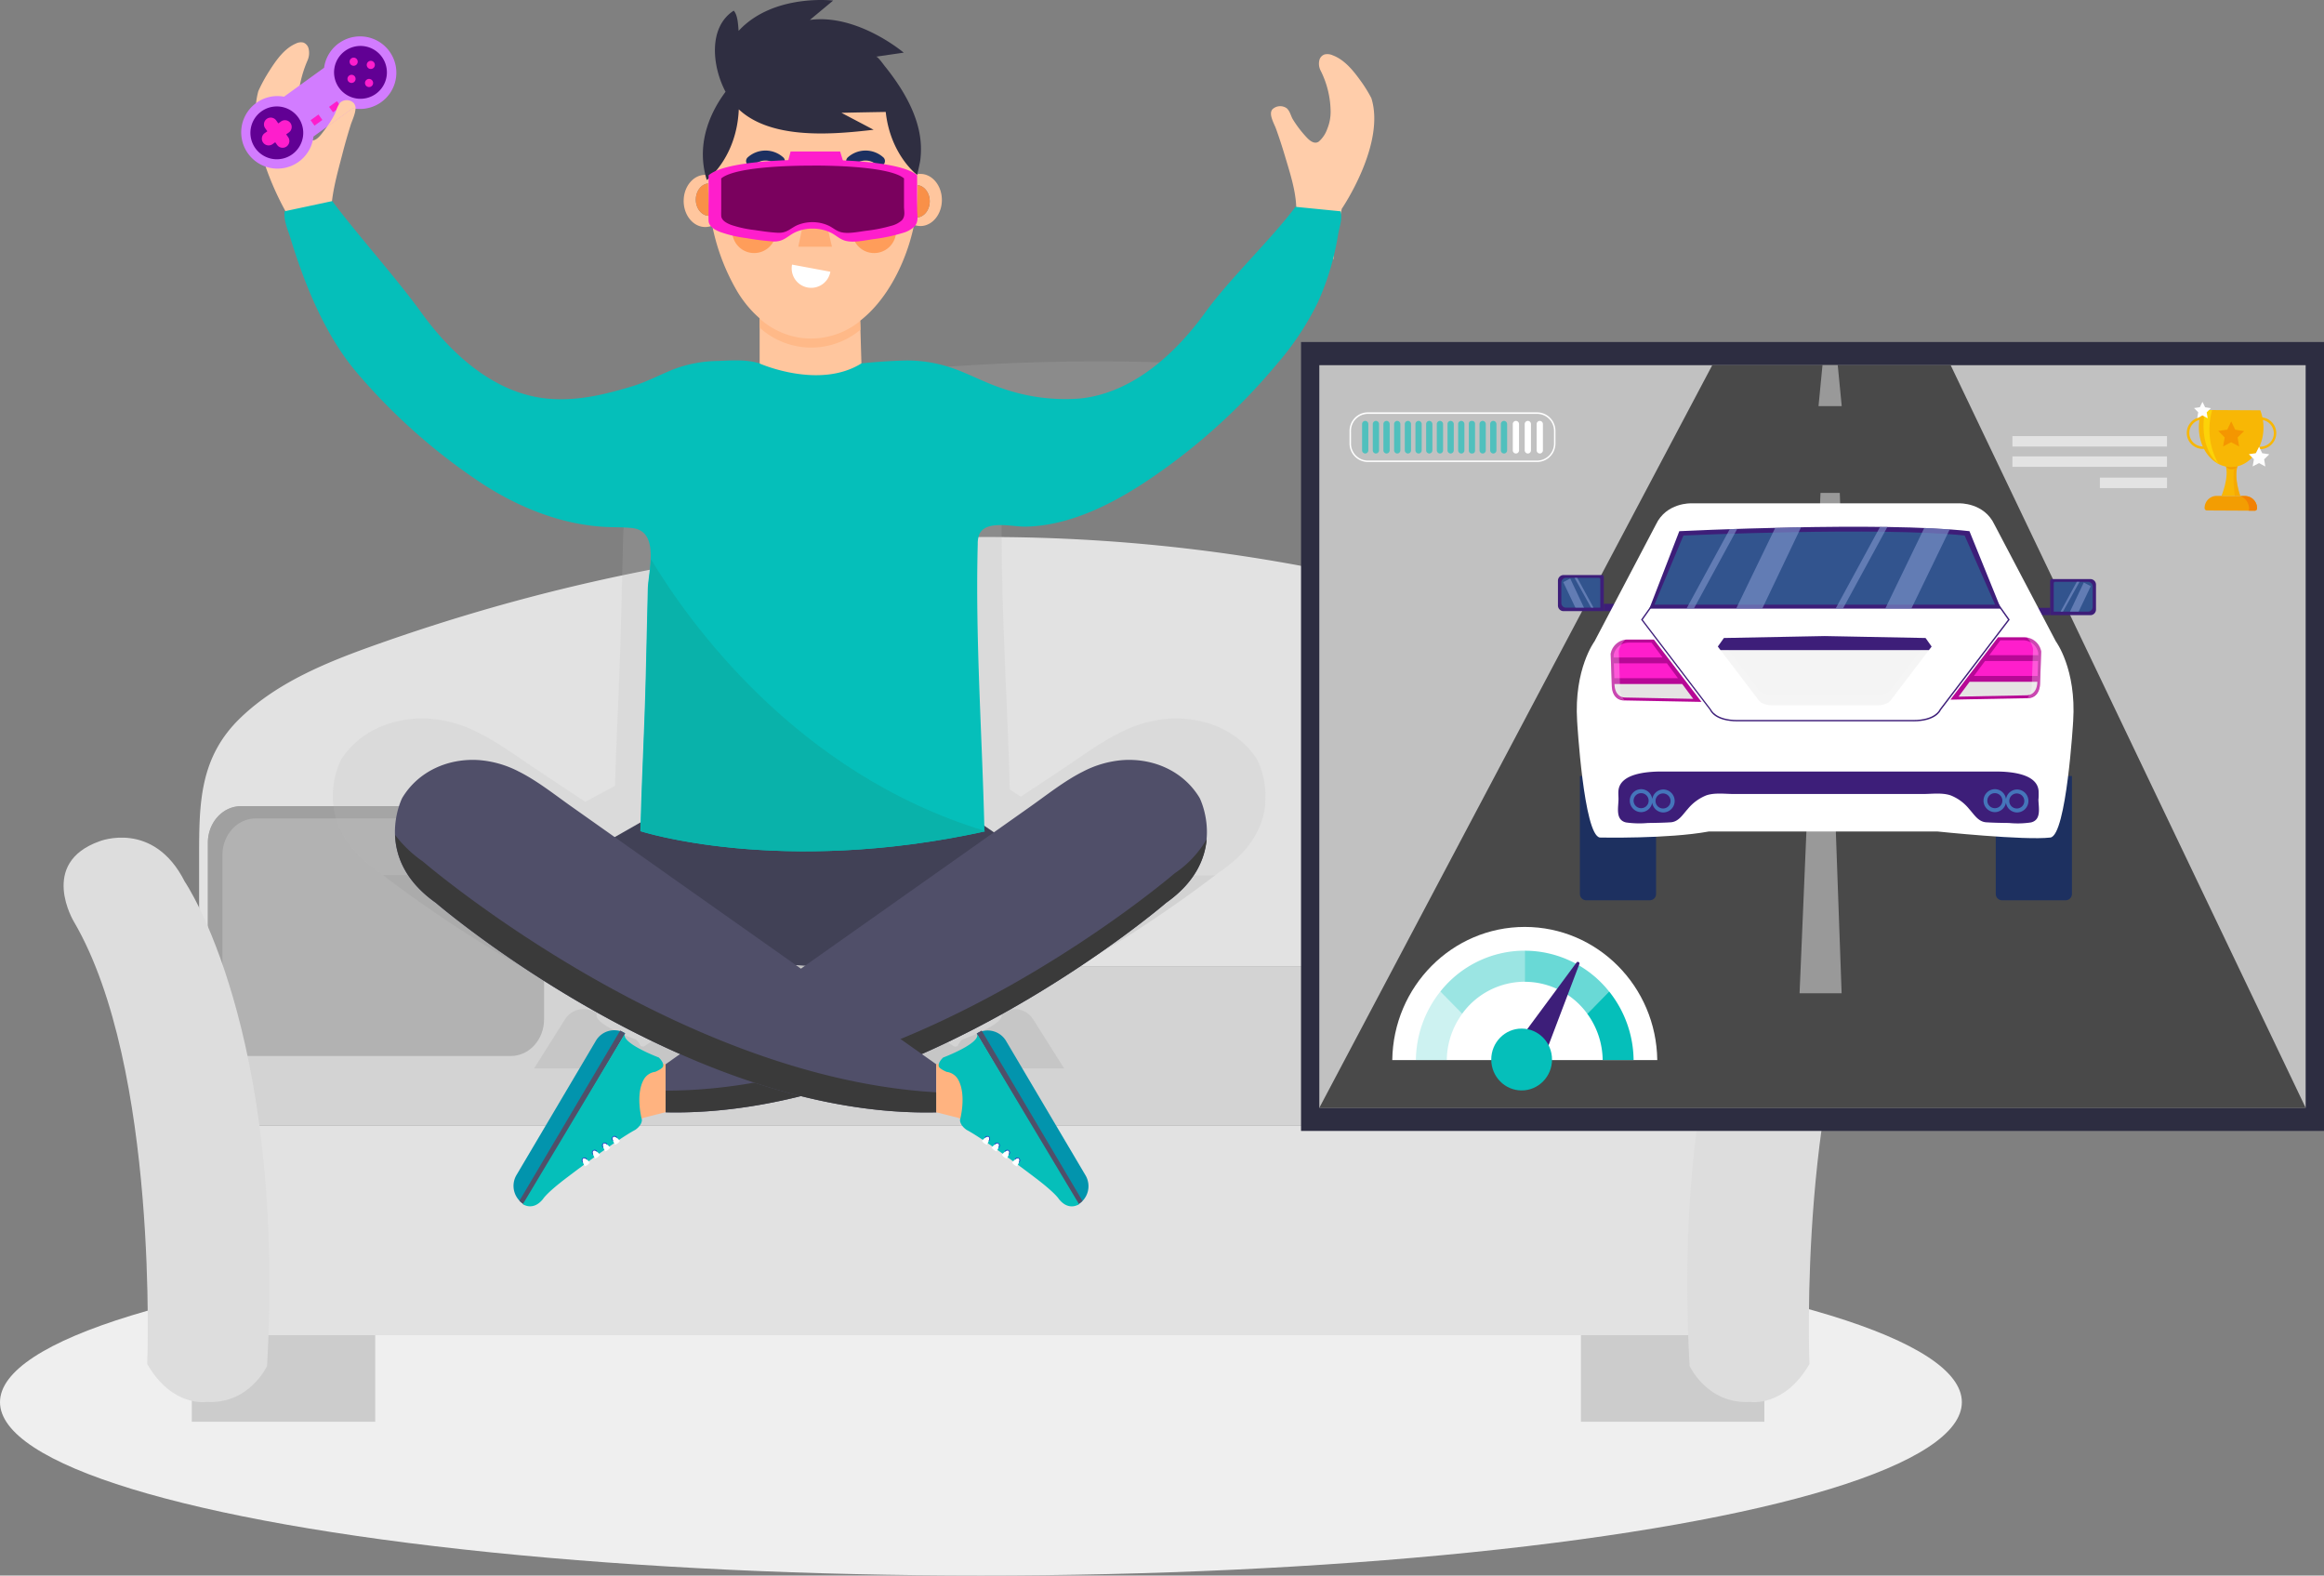 <svg xmlns="http://www.w3.org/2000/svg" width="554.84" height="376.074" viewBox="0 0 554.84 376.074"><rect x="0" y="0" width="554.84" height="376.074" fill="#808080" stroke="none"/><defs><clipPath id="clip-path"><path id="Path_5675" fill="none" d="M465.214 232.26h7.858a1.109 1.109 0 0 1 1.1 1.1v4.914a1.109 1.109 0 0 1-1.1 1.1h-8.2V232.6a.344.344 0 0 1 .344-.344Z" data-name="Path 5675" transform="translate(-464.87 -232.26)"/></clipPath><clipPath id="clip-path-2"><path id="Path_5680" fill="none" d="M0 0h8.2a1.109 1.109 0 0 1 1.1 1.1v4.918a1.109 1.109 0 0 1-1.1 1.1H.344A.345.345 0 0 1 0 6.778V0Z" data-name="Path 5680" transform="rotate(180 4.653 3.561)"/></clipPath></defs><g id="best-internet-provider-for-gaming" transform="translate(-52.293 -83.603)"><ellipse id="Ellipse_358" cx="234.19" cy="41.385" fill="#efefef" data-name="Ellipse 358" rx="234.19" ry="41.385" transform="translate(52.293 376.906)"/><path id="Rectangle_626" fill="#ccc" d="M0 0h43.79v20.678H0z" data-name="Rectangle 626" transform="translate(98.082 402.291)"/><path id="Rectangle_627" fill="#ccc" d="M0 0h43.79v20.678H0z" data-name="Rectangle 627" transform="translate(429.734 402.291)"/><path id="Path_5630" fill="#e2e2e2" d="M421.563 227.819c-12.327-11.79-29.3-16.609-45.079-21.854a421.1 421.1 0 0 0-55.1-14.225c-74.454-13.951-150.062-6.574-221.484 18.811-11.394 4.048-23.173 8.786-32.051 17.268-9.882 9.436-9.994 20.383-9.994 33.117v26.278h373.681v-26.278c0-12.733-.112-23.671-9.994-33.117Z" data-name="Path 5630" transform="translate(41.977 27.01)"/><path id="Rectangle_628" fill="#d3d3d3" d="M0 0h373.687v38.078H0z" data-name="Rectangle 628" transform="translate(99.847 314.224)"/><path id="Rectangle_629" fill="#e2e2e2" d="M0 0h373.687v49.989H0z" data-name="Rectangle 629" transform="translate(99.847 352.302)"/><path id="Path_5631" fill="#ddd" d="M454.671 275.62s8.583-14.052-6.1-19.257c0 0-12.875-5.144-20.333 9.629 0 0-24.178 35.186-19.653 115.614 0 0 4.221 9.192 14.458 8.583 0 0 8.137 1.36 14.154-9.04.003-.001-2.858-70.688 17.474-105.529Z" data-name="Path 5631" transform="translate(47.089 28.043)"/><g id="Group_3390" data-name="Group 3390" transform="translate(101.917 276.025)"><path id="Path_5707" fill="#b2b2b2" d="M132.251 248.09H67.834c-4.373 0-7.924 3.906-7.924 8.726V299c0 4.819 3.551 8.726 7.924 8.726h64.417c4.373 0 7.924-3.906 7.924-8.726v-42.184c0-4.816-3.551-8.726-7.924-8.726Z" data-name="Path 5707" transform="translate(-59.91 -248.09)"/><path id="Path_5708" fill="#a0a0a0" d="M63.39 259.758c0-4.819 3.551-8.726 7.924-8.726h64.417a7.271 7.271 0 0 1 2.892.609 7.694 7.694 0 0 0-6.372-3.551H67.834c-4.373 0-7.924 3.906-7.924 8.726V299a8.755 8.755 0 0 0 5.032 8.117 9.263 9.263 0 0 1-1.552-5.174v-42.185Z" data-name="Path 5708" transform="translate(-59.91 -248.09)"/></g><g id="Group_3391" data-name="Group 3391" opacity=".19" transform="translate(131.764 169.865)"><path id="Path_5709" fill="#bababa" d="M329.533 279.793c-4.4-6.9-12.617-10.268-21.029-9.74a29.771 29.771 0 0 0-11.08 3.025c-5.091 2.423-9.7 5.89-14.4 9.014q-4.943 3.283-9.887 6.554l-2.644-1.7c-.639-24.14-2.472-48.366-1.8-72.506a6.159 6.159 0 0 1 .43-2.484c1.783-3.726 9-1.918 12.543-1.968 13.269-.148 26.292-7.022 36.327-13.626 4.7-3.087 9.248-6.456 13.6-9.986-62.348-5.042-124.794 1.82-185.2 19.258a65.5 65.5 0 0 0 20.2 4.427c2.41.123 4.845.061 7.243.283 7.784.726 4.452 11.24 4.353 15.691-.184 7.477-.381 15.175-.566 22.5-.32 12.531-1.033 25.013-1.39 37.544l-7.108 3.8q-5.884-3.892-11.756-7.8c-4.71-3.124-9.321-6.591-14.4-9.014a29.835 29.835 0 0 0-11.08-3.025c-8.4-.517-16.614 2.853-21.029 9.74 0 0-7.883 14.449 7.674 25.911.271.2.553.393.836.59.221.16.43.32.664.467 0 0 .271.221.787.627h198.801c.517-.406.787-.627.787-.627 7.993-5.288 10.613-11.35 11.092-16.38a.431.431 0 0 1-.061.1 20.2 20.2 0 0 0-1.894-10.674Z" data-name="Path 5709" transform="translate(-108.876 -184.767)"/><path id="Path_5710" fill="#919191" d="M292.34 284.47H118.59c1.685 1.316 6.026 4.636 12.47 9.014a306.452 306.452 0 0 0 53.752 29.3c-1.316.873-2.644 1.746-3.96 2.632l-.726-.111a3.986 3.986 0 0 0-1.144-1.6s-10.785-3.8-9.235-6.223l-1.365-.75-.037.061a5.228 5.228 0 0 0-6.21 1.992l-7.465 11.842h126.566l-7.465-11.83a5.233 5.233 0 0 0-6.21-1.992l-.037-.061-1.365.75c1.549 2.423-9.235 6.222-9.235 6.222a3.985 3.985 0 0 0-1.144 1.6l-.726.111c-1.316-.873-2.644-1.746-3.96-2.619a305.891 305.891 0 0 0 66.258-38.319h-25.037Zm-74.375 16.355c-.455-.3-.9-.6-1.353-.9l2.484.148c-.381.246-.762.5-1.131.75Z" data-name="Path 5710" transform="translate(-106.644 -161.861)"/></g><g id="Group_3410" data-name="Group 3410" transform="translate(109.872 83.603)"><g id="Group_3409" data-name="Group 3409"><path id="Path_5711" fill="#414156" d="M142.66 293.616 186 268.96h59.95l39.807 27.19s-51.465 32.674-143.093-2.533Z" data-name="Path 5711" transform="translate(-79.222 -79.162)"/><path id="Path_5712" fill="#504f69" d="M273.018 264.963a24.74 24.74 0 0 1 9.653-2.8c7.317-.48 14.462 2.644 18.3 9.039 0 0 7.292 14.24-7.993 25.013 0 0-59.753 51.415-119.506 50.026v-11.466q8.319-5.884 16.638-11.756 17.985-12.709 35.97-25.406 17.192-12.138 34.384-24.287c4.1-2.89 8.116-6.112 12.543-8.362Z" data-name="Path 5712" transform="translate(-72.144 -80.736)"/><path id="Path_5713" fill="#3a3a3a" d="M294.986 285.67s-60.368 51.944-121.486 51.858v5.177c59.753 1.39 119.506-50.026 119.506-50.026 6.96-4.907 9.235-10.527 9.654-15.2a24.848 24.848 0 0 1-7.674 8.191Z" data-name="Path 5713" transform="translate(-72.137 -77.205)"/><path id="Path_5714" fill="#504f69" d="M150.617 264.963a24.74 24.74 0 0 0-9.653-2.8c-7.317-.48-14.462 2.644-18.3 9.039 0 0-7.292 14.24 7.993 25.013 0 0 59.753 51.415 119.506 50.026v-11.466q-8.319-5.884-16.638-11.756-17.985-12.709-35.97-25.406-17.192-12.138-34.384-24.287c-4.1-2.89-8.116-6.112-12.543-8.362Z" data-name="Path 5714" transform="translate(-84.216 -80.736)"/><path id="Path_5715" fill="#3a3a3a" d="M120.962 276.682c.172 4.858 2.25 10.945 9.715 16.2 0 0 59.753 51.415 119.506 50.026v-4.788c-62.716-3.578-122.583-55.092-122.583-55.092a28.823 28.823 0 0 1-6.653-6.358Z" data-name="Path 5715" transform="translate(-84.21 -77.391)"/><path id="Path_5716" fill="#ffb380" d="m226.02 333.213 5.325 1.353q12.8 8.6 25.591 17.2a3.2 3.2 0 0 0 1.181.578 2.428 2.428 0 0 0 1.242-.234 1.531 1.531 0 0 0 .553-2.447c-2.57-2.828-7.1-9.211-7.6-9.912-1.832-2.57-4.046-5.522-4.857-8.633-1.045-4.058-.775-7.8-4.489-10.723-4.23-3.345-7.452-.8-11.621.517l-5.325.836v11.461" data-name="Path 5716" transform="translate(-60.071 -67.725)"/><path id="Path_5717" fill="#ffc69e" d="M191.73 173.84v22.738h24.558l-.664-22.738Z" data-name="Path 5717" transform="translate(-67.949 -101.015)"/><g id="Group_3392" data-name="Group 3392" transform="translate(159.837 41.503)"><path id="Path_5718" fill="#ffc69e" d="M223.374 148.37a4.807 4.807 0 0 0-2.263.59c.049.775.209 1.537.234 2.312a2.613 2.613 0 0 1 1.07-.234c1.758 0 3.185 1.734 3.185 3.874s-1.427 3.874-3.185 3.874a2.829 2.829 0 0 1-1.23-.3c-.037.553-.086 1.094-.135 1.648a4.427 4.427 0 0 0 2.324.689c2.828 0 5.128-2.792 5.128-6.222s-2.3-6.222-5.128-6.222Z" data-name="Path 5718" transform="translate(-221.05 -148.37)"/><path id="Path_5719" fill="#f99048" d="M221.16 157.992a2.63 2.63 0 0 0 1.23.3c1.758 0 3.185-1.734 3.185-3.874s-1.427-3.874-3.185-3.874a2.613 2.613 0 0 0-1.07.234q.092 3.634-.16 7.219Z" data-name="Path 5719" transform="translate(-221.025 -147.871)"/></g><g id="Group_3393" data-name="Group 3393" transform="translate(105.642 41.737)"><path id="Path_5720" fill="#ffc69e" d="M182.108 161.017a4.808 4.808 0 0 0 2.263-.59c-.049-.775-.209-1.537-.234-2.312a2.613 2.613 0 0 1-1.07.234c-1.759 0-3.185-1.734-3.185-3.874s1.426-3.874 3.185-3.874a2.829 2.829 0 0 1 1.23.3c.037-.553.086-1.094.135-1.648a4.427 4.427 0 0 0-2.324-.689c-2.828 0-5.128 2.791-5.128 6.222s2.3 6.222 5.128 6.222Z" data-name="Path 5720" transform="translate(-176.98 -148.56)"/><path id="Path_5721" fill="#f99048" d="M183.755 150.515a2.63 2.63 0 0 0-1.23-.3c-1.759 0-3.185 1.734-3.185 3.874s1.426 3.874 3.185 3.874a2.613 2.613 0 0 0 1.07-.234q-.095-3.629.16-7.214Z" data-name="Path 5721" transform="translate(-176.438 -148.179)"/></g><path id="Path_5722" fill="#ffc69e" d="M201.782 126.03c-12.691 1.857-18.434 12.076-19.737 24.4a50.629 50.629 0 0 0 6.751 31.42c3.222 5.251 8.288 9.7 14.376 10.711 15.778 2.619 25.566-14.548 27.915-27.854 1.759-10 .037-21.607-5.6-30.2-5.177-7.895-14.929-9.764-23.709-8.473Z" data-name="Path 5722" transform="translate(-70.241 -112.085)"/><path id="Path_5723" fill="#ffb988" d="M200.867 180.949a18.715 18.715 0 0 1-9.137-4.489v2.152a18.307 18.307 0 0 0 24.066.5l-.062-2.1a18.5 18.5 0 0 1-14.868 3.935Z" data-name="Path 5723" transform="translate(-67.949 -100.413)"/><path id="Path_5724" fill="#ffad76" d="m203.055 147.94-3.824 17.905h8.042Z" data-name="Path 5724" transform="translate(-66.226 -106.965)"/><path id="Path_5725" fill="#ff9d5a" d="M220.177 160.459a5.239 5.239 0 1 1-5.239-5.239 5.243 5.243 0 0 1 5.239 5.239Z" data-name="Path 5725" transform="translate(-63.821 -105.293)"/><circle id="Ellipse_360" cx="5.239" cy="5.239" r="5.239" fill="#ff9d5a" data-name="Ellipse 360" transform="translate(117.226 49.927)"/><path id="Path_5726" fill="#fff" d="M198.035 165.98a4.653 4.653 0 1 0 9.149 1.7Z" data-name="Path 5726" transform="translate(-66.519 -102.821)"/><path id="Path_5727" fill="#1d3060" d="M197.155 147.541a1.2 1.2 0 0 1-.738-.258 3.948 3.948 0 0 0-5.312-.061 1.2 1.2 0 0 1-1.685-.061 1.184 1.184 0 0 1 .049-1.672 6.338 6.338 0 0 1 8.436-.074 1.192 1.192 0 0 1 .2 1.672 1.206 1.206 0 0 1-.935.455Z" data-name="Path 5727" transform="translate(-68.554 -107.907)"/><path id="Path_5728" fill="#1d3060" d="M216.585 147.541a1.2 1.2 0 0 1-.738-.258 3.948 3.948 0 0 0-5.313-.061 1.2 1.2 0 0 1-1.685-.061 1.184 1.184 0 0 1 .049-1.672 6.338 6.338 0 0 1 8.436-.074 1.192 1.192 0 0 1 .2 1.672 1.206 1.206 0 0 1-.935.455Z" data-name="Path 5728" transform="translate(-64.09 -107.907)"/><path id="Path_5729" fill="#2f2e41" d="M227.724 135.353a54.719 54.719 0 0 0-3.566-4.919c-.271-.332-1.685-2.349-2.1-2.287l6.6-.959s-11.006-9.346-22.406-7.809l5.558-4.624s-14.29-1.734-22.566 7.231c-.135-1.4-.184-3.738-1.168-4.821-6.063 3.886-5.226 13.171-1.955 19.368-3.05 4.07-7.329 11.867-4.476 21.065 0 0 7.145-5.3 7.637-16.872 7.575 7.071 21.52 6.063 30.989 5.005.406-.049.8-.086 1.205-.135l-7.686-4.046c3.529-.086 7.046-.148 10.576-.209 1.119 10.281 7.489 15.027 7.489 15.027.037.012.7-3.062.738-3.345a21.3 21.3 0 0 0 .172-3.542c-.184-5.03-2.287-9.826-5.03-14.117Z" data-name="Path 5729" transform="translate(-70.481 -114.62)"/><path id="Path_5730" fill="#ffcdaa" d="M305.979 174.028s-.48-1.217 1.931-11.99c0 0 10.514-15.409 7.059-26.4a32.9 32.9 0 0 0-2.755-4.4c-1.586-2.177-3.64-4.759-6.481-5.829a3.1 3.1 0 0 0-1.882-.221 1.921 1.921 0 0 0-1.291 1.365 3.563 3.563 0 0 0 .258 2.435 22.241 22.241 0 0 1 2.423 9.912 10.578 10.578 0 0 1-.8 4.07 7.147 7.147 0 0 1-2 3.013c-1.144.836-2.41-.406-3.074-1.144a26.475 26.475 0 0 1-3.173-4.193c-.48-.836-.639-1.881-1.414-2.582a2.691 2.691 0 0 0-3.406.209c-1.045 1.131.393 3.443.836 4.685a115.63 115.63 0 0 1 2.078 6.333c1.992 6.69 4.5 13.761 1.058 20.4 3.788 1.82 6.677 2.853 10.662 4.353Z" data-name="Path 5730" transform="translate(-45.143 -112.21)"/><circle id="Ellipse_361" cx="1.599" cy="1.599" r="1.599" fill="#050505" data-name="Ellipse 361" transform="translate(123.953 44.172)"/><circle id="Ellipse_362" cx="1.599" cy="1.599" r="1.599" fill="#050505" data-name="Ellipse 362" transform="translate(147.466 44.172)"/><g id="Group_3394" data-name="Group 3394" transform="translate(111.578 38.13)"><path id="Path_5731" fill="#fe1ecc" d="M206.713 145.631c-2.226-.025-20.623-.061-24.89 3.714V158c0 .738-.037 1.488 0 2.226.049 1.23 1.316 2.078 2.767 2.644a29.712 29.712 0 0 0 6.272 1.463 61.828 61.828 0 0 0 6.419.8c2.484.123 3.419-1.365 5.3-2.226a9.845 9.845 0 0 1 4.1-.849 10.015 10.015 0 0 1 4.39 1.008c1.205.6 2.091 1.586 3.529 1.931 1.943.48 4.771-.172 6.727-.443a39.6 39.6 0 0 0 6.788-1.439 6.5 6.5 0 0 0 2.914-1.611c1.008-1.193.578-2.681.578-4v-8.165c-4.271-3.77-22.668-3.72-24.894-3.708Z" data-name="Path 5731" transform="translate(-181.807 -145.627)"/><path id="Path_5732" fill="#7a015e" d="M206.1 146.773c-1.955-.012-18.089-.049-21.828 3.05v7.108c0 .6-.025 1.217 0 1.832.049 1.021 1.156 1.709 2.423 2.177a27.471 27.471 0 0 0 5.5 1.205c1.869.271 3.714.566 5.632.652 2.177.1 3-1.119 4.648-1.832a9.3 9.3 0 0 1 3.591-.7 9.192 9.192 0 0 1 3.849.836c1.058.492 1.832 1.3 3.087 1.586 1.709.394 4.181-.148 5.9-.369a36.165 36.165 0 0 0 5.952-1.181 5.813 5.813 0 0 0 2.558-1.328c.885-.984.5-2.2.5-3.283v-6.716c-3.738-3.1-19.873-3.062-21.828-3.05Z" data-name="Path 5732" transform="translate(-181.243 -145.367)"/></g><g id="Group_3399" data-name="Group 3399" transform="translate(166.513 244.103)"><path id="Path_5733" fill="#0294ad" d="M.012 0h47.431a5.093 5.093 0 0 1-5.091 5.091H5.091A5.093 5.093 0 0 1 0 0Z" data-name="Path 5733" transform="rotate(-120.6 29.02 12.216)"/><path id="Path_5734" fill="#504f69" d="M258.034 356.166a5.375 5.375 0 0 0 1.082-.861l-24.065-40.655-1.181.7 24.164 40.827Z" data-name="Path 5734" transform="translate(-224.781 -312.768)"/><path id="Path_5735" fill="#05bfba" d="M259.991 355.978s-2.423 1.758-4.808-1.242c0 0-.762-1.34-5.288-4.8 0 0-12-9.186-16.724-11.695 0 0-1.6-1.008-1.586-2.4 0 0 1.586-5.767-.369-9.469a3.662 3.662 0 0 0-2.816-1.98s-1.709-.713-1.869-1.279c0 0-.394-.738 1.008-2.14 0 0 9.383-3.529 8.042-5.78l24.41 40.766Z" data-name="Path 5735" transform="translate(-226.479 -312.642)"/><g id="Group_3395" data-name="Group 3395" transform="translate(17.538 32.205)"><path id="Path_5736" fill="#fff" d="M241.908 341.373a2.218 2.218 0 0 1-1.168-.91s.873-1.156 1.6-1.021c0 0 .516.406-.43 1.918Z" data-name="Path 5736" transform="translate(-240.74 -339.28)"/><path id="Path_5737" fill="#3324c5" d="M241.319 339.667s-.037.1-.049.148c.086-.061.172-.123.271-.184a.473.473 0 0 1 .443-.16.456.456 0 0 1 .221.1.529.529 0 0 1 .111.123.605.605 0 0 1 .074.209.417.417 0 0 1-.086.332c-.025.086-.049.184-.086.3a.525.525 0 0 0 .086-.062.373.373 0 0 0 .1-.1.617.617 0 0 0 .135-.48.7.7 0 0 0-.246-.443.038.038 0 0 1-.025-.012.657.657 0 0 0-.9.123 1.078 1.078 0 0 0-.074.123Z" data-name="Path 5737" transform="translate(-240.618 -339.308)"/></g><g id="Group_3396" data-name="Group 3396" transform="translate(15.103 30.349)"><path id="Path_5738" fill="#fff" d="M239.928 339.863a2.218 2.218 0 0 1-1.168-.91s.873-1.156 1.6-1.021c0 0 .516.406-.43 1.918Z" data-name="Path 5738" transform="translate(-238.76 -337.77)"/><path id="Path_5739" fill="#3324c5" d="M239.339 338.157s-.037.1-.049.148c.086-.061.172-.123.271-.184a.474.474 0 0 1 .443-.16.456.456 0 0 1 .221.1.529.529 0 0 1 .111.123.6.6 0 0 1 .074.209.417.417 0 0 1-.086.332c-.025.086-.049.184-.086.3a.524.524 0 0 0 .086-.061.376.376 0 0 0 .1-.1.617.617 0 0 0 .135-.48.7.7 0 0 0-.246-.443.038.038 0 0 1-.025-.012.657.657 0 0 0-.9.123 1.08 1.08 0 0 0-.074.123Z" data-name="Path 5739" transform="translate(-238.638 -337.798)"/></g><g id="Group_3397" data-name="Group 3397" transform="translate(12.668 28.651)"><path id="Path_5740" fill="#fff" d="M237.948 338.473a2.218 2.218 0 0 1-1.168-.91s.873-1.156 1.6-1.021c0 0 .516.406-.43 1.918Z" data-name="Path 5740" transform="translate(-236.78 -336.393)"/><path id="Path_5741" fill="#3324c5" d="M237.369 336.777s-.037.1-.049.148c.086-.061.172-.123.271-.184a.474.474 0 0 1 .443-.16.456.456 0 0 1 .221.1.529.529 0 0 1 .111.123.605.605 0 0 1 .074.209.417.417 0 0 1-.086.332c-.025.086-.049.184-.086.3a.518.518 0 0 0 .086-.061.375.375 0 0 0 .1-.1.617.617 0 0 0 .135-.48.7.7 0 0 0-.246-.443.038.038 0 0 1-.025-.012.657.657 0 0 0-.9.123 1.068 1.068 0 0 0-.074.123Z" data-name="Path 5741" transform="translate(-236.656 -336.418)"/></g><g id="Group_3398" data-name="Group 3398" transform="translate(10.344 27.053)"><path id="Path_5742" fill="#fff" d="M236.058 337.173a2.218 2.218 0 0 1-1.168-.91s.873-1.156 1.6-1.021c0 0 .516.406-.43 1.918Z" data-name="Path 5742" transform="translate(-234.89 -335.093)"/><path id="Path_5743" fill="#3324c5" d="M235.469 335.477s-.037.1-.049.148c.086-.061.172-.123.271-.184a.473.473 0 0 1 .443-.16.455.455 0 0 1 .221.1.528.528 0 0 1 .111.123.605.605 0 0 1 .074.209.417.417 0 0 1-.086.332c-.025.086-.049.184-.086.3a.517.517 0 0 0 .086-.061.373.373 0 0 0 .1-.1.617.617 0 0 0 .135-.48.7.7 0 0 0-.246-.443.038.038 0 0 1-.025-.012.657.657 0 0 0-.9.123 1.085 1.085 0 0 0-.074.123Z" data-name="Path 5743" transform="translate(-234.768 -335.118)"/></g></g><path id="Path_5744" fill="#ffb380" d="m179.876 333.2-5.325 1.353q-12.8 8.6-25.591 17.2a3.2 3.2 0 0 1-1.181.578 2.428 2.428 0 0 1-1.242-.234 1.531 1.531 0 0 1-.553-2.447c2.57-2.828 7.1-9.211 7.6-9.912 1.832-2.57 4.046-5.522 4.857-8.633 1.045-4.058.775-7.8 4.489-10.723 4.23-3.345 7.452-.8 11.621.517l5.325.836V333.2" data-name="Path 5744" transform="translate(-78.55 -67.727)"/><g id="Group_3404" data-name="Group 3404" transform="translate(63.133 244.048)"><path id="Path_5745" fill="#0294ad" d="M5.079 0H42.34a5.093 5.093 0 0 1 5.091 5.091H0A5.093 5.093 0 0 1 5.091 0Z" data-name="Path 5745" transform="rotate(-59.4 35.773 20.4)"/><path id="Path_5746" fill="#504f69" d="M146.172 356.156a5.377 5.377 0 0 1-1.082-.861l24.066-40.655 1.181.7-24.164 40.827Z" data-name="Path 5746" transform="translate(-141.797 -312.715)"/><path id="Path_5747" fill="#05bfba" d="M145.76 355.968s2.423 1.759 4.821-1.242c0 0 .762-1.34 5.288-4.8 0 0 12-9.186 16.724-11.695 0 0 1.6-1.008 1.586-2.4 0 0-1.586-5.768.369-9.469a3.662 3.662 0 0 1 2.816-1.98s1.709-.713 1.869-1.279c0 0 .394-.738-1.008-2.14 0 0-9.383-3.529-8.042-5.78l-24.41 40.766Z" data-name="Path 5747" transform="translate(-141.643 -312.589)"/><g id="Group_3400" data-name="Group 3400" transform="translate(18.167 32.248)"><path id="Path_5748" fill="#fff" d="M157.907 341.363a2.218 2.218 0 0 0 1.168-.91s-.873-1.156-1.6-1.021c0 0-.517.406.43 1.918Z" data-name="Path 5748" transform="translate(-157.15 -339.27)"/><path id="Path_5749" fill="#3324c5" d="M158.409 339.657s.037.1.049.148c-.086-.061-.172-.123-.271-.184a.473.473 0 0 0-.443-.16.455.455 0 0 0-.221.1.528.528 0 0 0-.111.123.6.6 0 0 0-.074.209.417.417 0 0 0 .086.332c.025.086.049.184.086.3a.525.525 0 0 1-.086-.061.375.375 0 0 1-.1-.1.617.617 0 0 1-.135-.48.7.7 0 0 1 .246-.443.038.038 0 0 0 .025-.012.657.657 0 0 1 .9.123 1.084 1.084 0 0 1 .074.123Z" data-name="Path 5749" transform="translate(-157.185 -339.298)"/></g><g id="Group_3401" data-name="Group 3401" transform="translate(20.602 30.404)"><path id="Path_5750" fill="#fff" d="M159.887 339.853a2.218 2.218 0 0 0 1.168-.91s-.873-1.156-1.6-1.021c0 0-.516.406.43 1.918Z" data-name="Path 5750" transform="translate(-159.13 -337.773)"/><path id="Path_5751" fill="#3324c5" d="M160.389 338.157s.037.1.049.148c-.086-.061-.172-.123-.271-.184a.473.473 0 0 0-.443-.16.456.456 0 0 0-.221.1.528.528 0 0 0-.111.123.6.6 0 0 0-.074.209.417.417 0 0 0 .086.332c.025.086.049.184.086.3a.522.522 0 0 1-.086-.061.375.375 0 0 1-.1-.1.617.617 0 0 1-.135-.48.7.7 0 0 1 .246-.443.038.038 0 0 0 .025-.012.657.657 0 0 1 .9.123 1.085 1.085 0 0 1 .074.123Z" data-name="Path 5751" transform="translate(-159.165 -337.798)"/></g><g id="Group_3402" data-name="Group 3402" transform="translate(23.024 28.694)"><path id="Path_5752" fill="#fff" d="M161.867 338.463a2.218 2.218 0 0 0 1.168-.91s-.873-1.156-1.6-1.021c0 0-.516.406.43 1.918Z" data-name="Path 5752" transform="translate(-161.098 -336.383)"/><path id="Path_5753" fill="#3324c5" d="M162.359 336.767s.037.1.049.148c-.086-.061-.172-.123-.271-.184a.474.474 0 0 0-.443-.16.456.456 0 0 0-.221.1.527.527 0 0 0-.111.123.6.6 0 0 0-.074.209.417.417 0 0 0 .086.332c.025.086.049.184.086.3a.52.52 0 0 1-.086-.061.372.372 0 0 1-.1-.1.617.617 0 0 1-.135-.48.7.7 0 0 1 .246-.443.038.038 0 0 0 .025-.012.657.657 0 0 1 .9.123 1.068 1.068 0 0 1 .074.123Z" data-name="Path 5753" transform="translate(-161.135 -336.408)"/></g><g id="Group_3403" data-name="Group 3403" transform="translate(25.361 27.096)"><path id="Path_5754" fill="#fff" d="M163.757 337.173a2.218 2.218 0 0 0 1.168-.91s-.873-1.156-1.6-1.021c0 0-.516.406.43 1.918Z" data-name="Path 5754" transform="translate(-163 -335.08)"/><path id="Path_5755" fill="#3324c5" d="M164.259 335.467s.037.1.049.148a4.895 4.895 0 0 0-.271-.185.474.474 0 0 0-.443-.16.455.455 0 0 0-.221.1.527.527 0 0 0-.111.123.6.6 0 0 0-.074.209.417.417 0 0 0 .086.332c.025.086.049.184.086.3a.518.518 0 0 1-.086-.061.376.376 0 0 1-.1-.1.617.617 0 0 1-.135-.48.7.7 0 0 1 .246-.443.038.038 0 0 0 .025-.012.657.657 0 0 1 .9.123 1.078 1.078 0 0 1 .074.123Z" data-name="Path 5755" transform="translate(-163.035 -335.108)"/></g></g><g id="Group_3408" data-name="Group 3408" transform="translate(0 8.686)"><path id="Path_5756" fill="#ffcdaa" d="M104.8 176.327s-1.107-.639-3.443-12.58c0 0-10.17-17.081-6.825-29.268A37.6 37.6 0 0 1 97.2 129.6c1.537-2.423 3.517-5.276 6.272-6.456a2.617 2.617 0 0 1 1.82-.246 2.049 2.049 0 0 1 1.254 1.513 4.408 4.408 0 0 1-.246 2.693 28.046 28.046 0 0 0-2.349 10.982 13.4 13.4 0 0 0 .775 4.513 7.978 7.978 0 0 0 1.943 3.345c1.107.922 2.337-.443 2.976-1.267a29.748 29.748 0 0 0 3.062-4.648c.467-.935.615-2.091 1.365-2.865a2.349 2.349 0 0 1 3.3.234c1.008 1.254-.381 3.825-.8 5.19-.726 2.324-1.4 4.661-2 7.01-1.918 7.415-4.353 15.249-1.021 22.6a75.337 75.337 0 0 1-8.731 4.107Z" data-name="Path 5756" transform="translate(-90.434 -121.424)"/><g id="Group_3407" data-name="Group 3407"><g id="Group_3406" data-name="Group 3406"><path id="Path_5757" fill="#d27cff" d="M114.373 123.327a8.626 8.626 0 0 0-3.5 5.841l-9.567 6.911a8.567 8.567 0 0 0-6.641 1.5 8.657 8.657 0 1 0 13.675 8.006l9.358-6.764a8.659 8.659 0 1 0-3.308-15.495Z" data-name="Path 5757" transform="translate(-91.074 -121.684)"/><path id="Path_5758" fill="#610094" d="M104.282 137.887a6.306 6.306 0 1 1-8.8-1.414 6.31 6.31 0 0 1 8.8 1.414Z" data-name="Path 5758" transform="translate(-90.662 -118.561)"/><path id="Path_5759" fill="#610094" d="M120.522 126.147a6.306 6.306 0 1 1-8.8-1.414 6.31 6.31 0 0 1 8.8 1.414Z" data-name="Path 5759" transform="translate(-86.931 -121.258)"/><path id="Path_5760" fill="#fe1ecc" d="m99.7 138.342-.676.48-.48-.676a1.613 1.613 0 1 0-2.619 1.882l.48.676-.676.48a1.613 1.613 0 0 0 1.881 2.619l.676-.48.48.676a1.613 1.613 0 0 0 2.619-1.882l-.48-.676.676-.48a1.613 1.613 0 0 0-1.882-2.619Z" data-name="Path 5760" transform="translate(-90.159 -118.056)"/><g id="Group_3405" fill="#fe1ecc" data-name="Group 3405" transform="translate(25.374 5.071)"><path id="Path_5761" d="M113.879 126.216a.969.969 0 1 1-1.353-.221.956.956 0 0 1 1.353.221Z" data-name="Path 5761" transform="translate(-111.613 -125.807)"/><path id="Path_5762" d="M116.869 130.346a.969.969 0 1 1-1.353-.221.956.956 0 0 1 1.353.221Z" data-name="Path 5762" transform="translate(-110.926 -124.859)"/><path id="Path_5763" d="M117.209 126.836a.969.969 0 1 1-1.353-.221.956.956 0 0 1 1.353.221Z" data-name="Path 5763" transform="translate(-110.848 -125.665)"/><path id="Path_5764" d="M113.469 129.546a.969.969 0 1 1-1.353-.221.956.956 0 0 1 1.353.221Z" data-name="Path 5764" transform="translate(-111.707 -125.042)"/></g><path id="Rectangle_638" fill="#fe1ecc" d="M0 0h2.324v1.599H0z" data-name="Rectangle 638" transform="rotate(-35.85 39.209 -15.605)"/><path id="Rectangle_639" fill="#fe1ecc" d="M0 0h2.324v1.599H0z" data-name="Rectangle 639" transform="rotate(-35.85 36.492 -24.029)"/></g><path id="Path_5765" fill="#ffcdaa" d="M114.222 134.86a2.349 2.349 0 0 0-3.3-.234 4.819 4.819 0 0 0-.307.394 6.948 6.948 0 0 0-.652 1.439 6.974 6.974 0 0 1-.418 1.033 22.36 22.36 0 0 1-1.869 3.013l6.2-4.476c.234.049.455.074.689.111a1.939 1.939 0 0 0-.357-1.279Z" data-name="Path 5765" transform="translate(-87.259 -118.841)"/></g></g><path id="Path_5766" fill="#05bfba" d="M256.226 192.707c.947.246 1.882.516 2.816.849 4.021 1.4 7.76 3.492 11.818 4.8a45.539 45.539 0 0 0 18.68 2.41c12.925-1.39 23.181-11.387 29.747-20.5 5.792-8.042 15.692-17.376 21.57-25.247l10.76 1.07c.492 1.894-.3 3.775-.6 5.62a63.593 63.593 0 0 1-4.845 16.159 68.752 68.752 0 0 1-9.838 14.781c-.172.209-.344.418-.517.615a145.188 145.188 0 0 1-27.891 25.456c-8.731 6.124-20.069 12.494-31.629 12.642-3.074.037-9.371-1.636-10.92 1.82a6.11 6.11 0 0 0-.381 2.3c-.6 22.64 1.045 45.365 1.586 68 0 .209 0 .418.012.627-48.919 10.7-82.147-.061-82.147-.061.3-12.334.984-24.607 1.279-36.941.16-6.8.332-13.945.492-20.869.1-4.132 3-13.884-3.788-14.548-2.091-.209-4.206-.148-6.309-.258-10.527-.553-20.487-4.612-29-10.047a141.867 141.867 0 0 1-30.067-26.439c-8.055-9.309-13.011-22.025-16.442-33.412 0 0-1.525-3.7-1.058-5.46l11.338-2.423c5.866 7.87 15.47 18.569 21.262 26.612 6.567 9.112 16.823 19.122 29.747 20.5 7.132.762 13.97-.885 20.721-2.939 3.369-1.033 6.481-2.718 9.752-4.021a30.784 30.784 0 0 1 10.637-1.992c3.16-.135 6.776-.406 9.838.578 0 0 14.228 6.345 24.386 0q4.962-.516 9.949-.676a32.515 32.515 0 0 1 9.051 1Z" data-name="Path 5766" transform="translate(-89.145 -105.654)"/><path id="Path_5767" fill="#09b2aa" d="M171.1 223.19c-.111 2.632-.639 5.349-.676 7.083-.16 6.936-.332 14.081-.492 20.869-.3 12.334-.984 24.607-1.279 36.941 0 0 33.228 10.76 82.147.062v-.135c-45.119-13.65-70.907-50.186-79.7-64.82Z" data-name="Path 5767" transform="translate(-73.251 -89.677)"/></g><path id="Path_5768" fill="#fe1ecc" d="M210.571 146.836H197.13l.75-2.816h11.82Z" data-name="Path 5768" transform="translate(-66.708 -107.866)"/></g><path id="Path_5769" fill="#ddd" d="M28.456 275.62s-8.583-14.052 6.1-19.257c0 0 12.875-5.144 20.333 9.629 0 0 24.178 35.186 19.653 115.614 0 0-4.221 9.192-14.458 8.583 0 0-8.137 1.36-14.154-9.04 0 0 2.861-70.687-17.471-105.528Z" data-name="Path 5769" transform="translate(41.511 28.043)"/><g id="Group_3389" data-name="Group 3389" transform="translate(362.906 165.24)"><g id="Group_3364" data-name="Group 3364"><path id="Rectangle_630" fill="#2d2d41" d="M0 0h244.228v188.308H0z" data-name="Rectangle 630"/><path id="Rectangle_631" fill="#c1c1c1" d="M0 0h235.479v177.245H0z" data-name="Rectangle 631" transform="translate(4.368 5.531)"/></g><path id="Path_5632" fill="#494949" d="M317.19 365.957 411 188.7h56.917l84.753 177.257Z" data-name="Path 5632" transform="translate(-312.822 -183.169)"/><g id="Group_3367" data-name="Group 3367" transform="translate(21.782 139.616)"><path id="Path_5633" fill="#fff" d="M331.86 333.448h63.268c-.226-17.592-14.292-31.788-31.634-31.788s-31.408 14.197-31.634 31.788Z" data-name="Path 5633" transform="translate(-331.86 -301.66)"/><g id="Group_3365" fill="#05bfba" data-name="Group 3365" transform="translate(5.638 5.662)"><path id="Path_5634" d="M342.45 314.65a26.664 26.664 0 0 0-5.84 16.369h7.383a18.986 18.986 0 0 1 3.68-11.051l-5.211-5.306Z" data-name="Path 5634" opacity=".2" transform="translate(-336.61 -304.893)"/><path id="Path_5635" d="M371.08 319.958a19.127 19.127 0 0 1 3.68 11.051h7.383a26.665 26.665 0 0 0-5.84-16.369l-5.211 5.306Z" data-name="Path 5635" transform="translate(-330.164 -304.895)"/><path id="Path_5636" d="M358.51 306.44v7.419a18.472 18.472 0 0 1 14.933 7.644l5.211-5.306a25.753 25.753 0 0 0-20.144-9.757Z" data-name="Path 5636" opacity=".6" transform="translate(-332.514 -306.428)"/><path id="Path_5637" d="m341.53 316.187 5.211 5.306a18.473 18.473 0 0 1 14.933-7.644v-7.419a25.717 25.717 0 0 0-20.144 9.757Z" data-name="Path 5637" opacity=".4" transform="translate(-335.69 -306.43)"/></g><g id="Group_3366" data-name="Group 3366" transform="translate(23.633 8.326)"><path id="Path_5638" fill="#3d1e79" d="M371.7 309.215a.386.386 0 0 0-.665-.38L357.67 326.89l6.03 3.407 8-21.093Z" data-name="Path 5638" transform="translate(-350.667 -308.674)"/><ellipse id="Ellipse_359" cx="7.253" cy="7.383" fill="#05bfba" data-name="Ellipse 359" rx="7.253" ry="7.383" transform="translate(0 15.936)"/></g></g><g id="Group_3368" fill="#fff" data-name="Group 3368" opacity=".55" transform="translate(169.838 22.458)"><path id="Rectangle_632" d="M0 0h36.904v2.493H0z" data-name="Rectangle 632"/><path id="Rectangle_633" d="M0 0h36.904v2.493H0z" data-name="Rectangle 633" transform="translate(0 4.843)"/><path id="Rectangle_634" d="M0 0h16.025v2.493H0z" data-name="Rectangle 634" transform="translate(20.88 9.912)"/></g><g id="Group_3372" data-name="Group 3372" transform="translate(211.3 14.28)"><g id="Group_3371" data-name="Group 3371" transform="translate(0 1.947)"><g id="Group_3369" data-name="Group 3369" transform="translate(4.416 20.5)"><path id="Path_5639" fill="#f39d02" d="m507.205 218.517-11.407-.059a.567.567 0 0 1-.558-.57 2.893 2.893 0 0 1 2.884-2.908l6.778.036a2.9 2.9 0 0 1 2.861 2.944.567.567 0 0 1-.558.57Z" data-name="Path 5639" transform="translate(-495.24 -214.98)"/><path id="Path_5640" fill="#f28106" d="M503.562 215.01h-1.092a3.3 3.3 0 0 1 2.042 3.086.665.665 0 0 1-.154.415h1.5a.557.557 0 0 0 .558-.558 2.911 2.911 0 0 0-2.861-2.944Z" data-name="Path 5640" transform="translate(-493.888 -214.974)"/></g><path id="Path_5641" fill="#f8b705" d="M498.632 216.146s1.923-4.5.985-7.336h2.944s-1.139 2.291.57 7.348l-4.511-.024Z" data-name="Path 5641" transform="translate(-490.192 -195.634)"/><path id="Path_5642" fill="#f39d02" d="M499.54 209.1a1.747 1.747 0 0 0 2.754-.059Z" data-name="Path 5642" transform="translate(-490.02 -195.591)"/><path id="Path_5643" fill="#f39d02" d="M502.023 209.04s-.973 2.089.665 7.086h-1.329s-.712-5.793.036-7.075h.629Z" data-name="Path 5643" opacity=".48" transform="translate(-489.737 -195.591)"/><g id="Group_3370" fill="#f8b705" data-name="Group 3370" transform="translate(0 1.674)"><path id="Path_5644" d="M495.39 206.729a3.805 3.805 0 1 1 3.905-3.787 3.838 3.838 0 0 1-3.905 3.787Zm.036-7.015a3.212 3.212 0 1 0 3.288 3.229 3.277 3.277 0 0 0-3.289-3.229Z" data-name="Path 5644" transform="translate(-491.52 -199.12)"/><path id="Path_5645" d="M506.98 206.779a3.805 3.805 0 1 1 3.905-3.787 3.838 3.838 0 0 1-3.905 3.787Zm.036-7.015a3.212 3.212 0 1 0 3.288 3.229 3.277 3.277 0 0 0-3.289-3.23Z" data-name="Path 5645" transform="translate(-489.352 -199.111)"/></g><path id="Path_5646" fill="#f8b705" d="M494.1 201.865c-.024 5.211 3.407 9.46 7.668 9.472s7.727-4.19 7.751-9.4a11.54 11.54 0 0 0-.76-4.155l-13.859-.072a11.2 11.2 0 0 0-.807 4.143Z" data-name="Path 5646" transform="translate(-491.039 -197.71)"/><path id="Path_5647" fill="#f49601" d="m501.064 204.972-1.911 1.009.368-2.16-1.531-1.543 2.137-.309.961-1.959.95 1.97 2.137.332-1.555 1.519.356 2.172Z" data-name="Path 5647" transform="translate(-490.31 -197.28)"/><path id="Path_5648" fill="#fcd308" d="M495.4 197.72s-1.97 8.487 3.217 12.867a16.646 16.646 0 0 1-1.531-12.855h-1.676Z" data-name="Path 5648" transform="translate(-490.863 -197.708)"/></g><path id="Path_5649" fill="#fefefe" d="m495.126 199.311-1.246.665.237-1.413-1-1.009 1.389-.2.629-1.282.629 1.294 1.389.214-1.009 1 .225 1.413Z" data-name="Path 5649" transform="translate(-491.221 -196.07)"/><path id="Path_5650" fill="#fefefe" d="m506.573 209-1.519.8.3-1.709-1.211-1.211 1.686-.237.76-1.555.748 1.555 1.686.261-1.223 1.2.273 1.709Z" data-name="Path 5650" transform="translate(-489.16 -194.385)"/></g><g id="Group_3374" data-name="Group 3374" transform="translate(11.585 16.784)"><path id="Path_5651" fill="#fff" d="M368.068 210.038h-40.442a4.408 4.408 0 0 1-4.356-4.439v-2.979a4.408 4.408 0 0 1 4.356-4.439h40.441a4.408 4.408 0 0 1 4.356 4.439v2.98a4.408 4.408 0 0 1-4.355 4.438Zm-40.441-11.49a4.053 4.053 0 0 0-4.012 4.083v2.979a4.053 4.053 0 0 0 4.012 4.083h40.441a4.053 4.053 0 0 0 4.012-4.083v-2.979a4.053 4.053 0 0 0-4.012-4.083Z" data-name="Path 5651" transform="translate(-323.27 -198.18)"/><g id="Group_3373" data-name="Group 3373" transform="translate(2.991 2.042)"><path id="Path_5652" fill="#05bfba" d="M326.538 207.687a.763.763 0 0 1-.748-.76v-6.267a.755.755 0 0 1 .748-.76.763.763 0 0 1 .748.76v6.267a.755.755 0 0 1-.748.76Z" data-name="Path 5652" opacity=".6" transform="translate(-325.79 -199.9)"/><path id="Path_5653" fill="#05bfba" d="M328.688 207.687a.763.763 0 0 1-.748-.76v-6.267a.755.755 0 0 1 .748-.76.763.763 0 0 1 .748.76v6.267a.755.755 0 0 1-.748.76Z" data-name="Path 5653" opacity=".6" transform="translate(-325.388 -199.9)"/><path id="Path_5654" fill="#05bfba" d="M330.828 207.687a.763.763 0 0 1-.748-.76v-6.267a.755.755 0 0 1 .748-.76.763.763 0 0 1 .748.76v6.267a.755.755 0 0 1-.748.76Z" data-name="Path 5654" opacity=".6" transform="translate(-324.988 -199.9)"/><path id="Path_5655" fill="#05bfba" d="M332.978 207.687a.763.763 0 0 1-.748-.76v-6.267a.755.755 0 0 1 .748-.76.763.763 0 0 1 .748.76v6.267a.755.755 0 0 1-.748.76Z" data-name="Path 5655" opacity=".6" transform="translate(-324.586 -199.9)"/><path id="Path_5656" fill="#05bfba" d="M335.128 207.687a.763.763 0 0 1-.748-.76v-6.267a.755.755 0 0 1 .748-.76.763.763 0 0 1 .748.76v6.267a.755.755 0 0 1-.748.76Z" data-name="Path 5656" opacity=".6" transform="translate(-324.184 -199.9)"/><path id="Path_5657" fill="#05bfba" d="M337.268 207.687a.763.763 0 0 1-.748-.76v-6.267a.755.755 0 0 1 .748-.76.763.763 0 0 1 .748.76v6.267a.755.755 0 0 1-.748.76Z" data-name="Path 5657" opacity=".6" transform="translate(-323.783 -199.9)"/><path id="Path_5658" fill="#05bfba" d="M339.418 207.687a.763.763 0 0 1-.748-.76v-6.267a.755.755 0 0 1 .748-.76.763.763 0 0 1 .748.76v6.267a.755.755 0 0 1-.748.76Z" data-name="Path 5658" opacity=".6" transform="translate(-323.381 -199.9)"/><path id="Path_5659" fill="#05bfba" d="M341.568 207.687a.763.763 0 0 1-.748-.76v-6.267a.755.755 0 0 1 .748-.76.763.763 0 0 1 .748.76v6.267a.755.755 0 0 1-.748.76Z" data-name="Path 5659" opacity=".6" transform="translate(-322.979 -199.9)"/><path id="Path_5660" fill="#05bfba" d="M343.718 207.687a.763.763 0 0 1-.748-.76v-6.267a.755.755 0 0 1 .748-.76.763.763 0 0 1 .748.76v6.267a.755.755 0 0 1-.748.76Z" data-name="Path 5660" opacity=".6" transform="translate(-322.577 -199.9)"/><path id="Path_5661" fill="#05bfba" d="M345.858 207.687a.763.763 0 0 1-.748-.76v-6.267a.755.755 0 0 1 .748-.76.763.763 0 0 1 .748.76v6.267a.755.755 0 0 1-.748.76Z" data-name="Path 5661" opacity=".6" transform="translate(-322.177 -199.9)"/><rect id="Rectangle_635" width="1.484" height="7.787" fill="#05bfba" data-name="Rectangle 635" opacity=".6" rx=".63" transform="translate(25.485)"/><path id="Path_5662" fill="#05bfba" d="M350.158 207.687a.763.763 0 0 1-.748-.76v-6.267a.755.755 0 0 1 .748-.76.763.763 0 0 1 .748.76v6.267a.755.755 0 0 1-.748.76Z" data-name="Path 5662" opacity=".6" transform="translate(-321.373 -199.9)"/><path id="Path_5663" fill="#05bfba" d="M352.3 207.687a.763.763 0 0 1-.748-.76v-6.267a.755.755 0 0 1 .748-.76.763.763 0 0 1 .748.76v6.267a.755.755 0 0 1-.748.76Z" data-name="Path 5663" opacity=".6" transform="translate(-320.973 -199.9)"/><path id="Path_5664" fill="#05bfba" d="M354.448 207.687a.763.763 0 0 1-.748-.76v-6.267a.755.755 0 0 1 .748-.76.763.763 0 0 1 .748.76v6.267a.755.755 0 0 1-.748.76Z" data-name="Path 5664" opacity=".6" transform="translate(-320.57 -199.9)"/><path id="Path_5665" fill="#fff" d="M356.848 207.687a.763.763 0 0 1-.748-.76v-6.267a.755.755 0 0 1 .748-.76.763.763 0 0 1 .748.76v6.267a.755.755 0 0 1-.748.76Z" data-name="Path 5665" transform="translate(-320.122 -199.9)"/><path id="Path_5666" fill="#fff" d="M359.248 207.687a.763.763 0 0 1-.748-.76v-6.267a.755.755 0 0 1 .748-.76.763.763 0 0 1 .748.76v6.267a.755.755 0 0 1-.748.76Z" data-name="Path 5666" transform="translate(-319.673 -199.9)"/><path id="Path_5667" fill="#fff" d="M361.648 207.687a.763.763 0 0 1-.748-.76v-6.267a.755.755 0 0 1 .748-.76.763.763 0 0 1 .748.76v6.267a.755.755 0 0 1-.748.76Z" data-name="Path 5667" transform="translate(-319.224 -199.9)"/></g></g><path id="Path_5668" fill="#999" d="M423.822 321.992H413.78l1.875-44.382h6.576Z" data-name="Path 5668" transform="translate(-294.758 -166.541)"/><path id="Path_5669" fill="#999" d="M423.917 245.42h-7.027l1.306-31.04h4.604Z" data-name="Path 5669" transform="translate(-294.177 -178.366)"/><path id="Path_5670" fill="#999" d="M423.133 198.469h-5.543l.95-9.769h3.644Z" data-name="Path 5670" transform="translate(-294.046 -183.169)"/><g id="Group_3388" data-name="Group 3388" transform="translate(61.333 38.505)"><g id="Group_3376" data-name="Group 3376" transform="translate(113.621 18.08)"><path id="Path_5671" fill="#3d1e79" d="M464.584 231.71h9.2a1.348 1.348 0 0 1 1.341 1.341v5.935a1.348 1.348 0 0 1-1.341 1.341h-9.6v-8.214a.4.4 0 0 1 .4-.4Z" data-name="Path 5671" transform="translate(-460.287 -231.71)"/><path id="Path_5672" fill="#32548e" d="M465.244 232.26h7.856a1.109 1.109 0 0 1 1.1 1.1v4.914a1.109 1.109 0 0 1-1.1 1.1h-8.2V232.6a.345.345 0 0 1 .344-.344Z" data-name="Path 5672" transform="translate(-460.152 -231.607)"/><g id="Group_3375" fill="#7d93c9" clip-path="url(#clip-path)" data-name="Group 3375" transform="translate(4.712 .653)"><path id="Path_5673" d="M470.235 239.356h-2.065l3.3-6.956 1.662.878Z" data-name="Path 5673" opacity=".64" transform="translate(-464.253 -232.234)"/><path id="Path_5674" d="M466.79 239.545h-.57l4.131-7.585.534.214Z" data-name="Path 5674" opacity=".64" transform="translate(-464.617 -232.316)"/></g><path id="Rectangle_636" fill="#3d1e79" d="M0 0h3.893v1.745H0z" data-name="Rectangle 636" transform="translate(0 6.861)"/></g><g id="Group_3378" data-name="Group 3378" transform="translate(0 17.118)"><path id="Path_5676" fill="#3d1e79" d="M0 0h9.6a1.348 1.348 0 0 1 1.341 1.341v5.935A1.348 1.348 0 0 1 9.6 8.618H.4a.4.4 0 0 1-.4-.4V0Z" data-name="Path 5676" transform="rotate(180 5.472 4.309)"/><path id="Path_5677" fill="#32548e" d="M0 0h8.2a1.109 1.109 0 0 1 1.1 1.1v4.918a1.109 1.109 0 0 1-1.1 1.1H.344A.345.345 0 0 1 0 6.778V0Z" data-name="Path 5677" transform="rotate(180 5.056 3.894)"/><g id="Group_3377" fill="#7d93c9" clip-path="url(#clip-path-2)" data-name="Group 3377" transform="translate(.831 .665)"><path id="Path_5678" d="m369.146 238.546 2.054.012-3.288-6.968-1.662.878Z" data-name="Path 5678" opacity=".64" transform="translate(-365.811 -231.436)"/><path id="Path_5679" d="M372.533 238.735h.582l-4.131-7.585-.534.214Z" data-name="Path 5679" opacity=".64" transform="translate(-365.399 -231.518)"/></g><path id="Rectangle_637" fill="#3d1e79" d="M0 0h3.893v1.745H0z" data-name="Rectangle 637" transform="rotate(180 7.425 4.303)"/></g><g id="Group_3387" data-name="Group 3387" transform="translate(4.498)"><path id="Path_5681" fill="#1d3060" d="M369.6 271.31h18.185v28.156a1.51 1.51 0 0 1-1.508 1.508h-15.17a1.51 1.51 0 0 1-1.508-1.508V271.31Z" data-name="Path 5681" transform="translate(-368.851 -206.225)"/><path id="Path_5682" fill="#1d3060" d="M453.24 271.31h18.185v28.156a1.51 1.51 0 0 1-1.508 1.508h-15.17a1.51 1.51 0 0 1-1.508-1.508V271.31Z" data-name="Path 5682" transform="translate(-353.209 -206.225)"/><g id="Group_3386" data-name="Group 3386"><path id="Path_5683" fill="#fff" d="M482.045 296.247c3.846-.475 5.437-27.812 5.437-27.812.8-12.416-4.143-19.016-4.143-19.016L468.7 221.573c-2.493-5.33-8.452-5.092-8.452-5.092H396.3s-5.959-.237-8.452 5.092l-14.64 27.847s-4.938 6.6-4.155 19.016c0 0 1.579 27.325 5.436 27.812 0 0 16.25.356 25.984-1.436h54.662s20.844 2.184 26.91 1.436Z" data-name="Path 5683" transform="translate(-368.969 -216.479)"/><path id="Path_5684" fill="#3d1e79" d="M446.9 264.848h-42c-5.27 0-6.434-2.4-6.552-2.695l-16.44-21.58 2.6-3.668h.083l41.32-.8 41.4.8.047.071 2.552 3.6-16.44 21.58c-.119.285-1.282 2.695-6.552 2.695Zm-64.61-24.275 16.333 21.449s1.021 2.5 6.267 2.5h42.01c5.247 0 6.256-2.481 6.267-2.5l.024-.047 16.31-21.4-2.362-3.335-41.237-.8-41.237.8-2.362 3.335Z" data-name="Path 5684" transform="translate(-366.549 -212.807)"/><g id="Group_3379" data-name="Group 3379" transform="translate(17.332 5.588)"><path id="Path_5685" fill="#3d1e79" d="M390.716 222.247s48.288-2.386 69.274 0l7.5 18.494h-83.92Z" data-name="Path 5685" transform="translate(-383.57 -221.187)"/><path id="Path_5686" fill="#32548e" d="M391.5 223.1s46.8-2.125 67.149 0l7.276 16.511H384.58l6.932-16.511Z" data-name="Path 5686" transform="translate(-383.381 -221.006)"/></g><g id="Group_3381" data-name="Group 3381" transform="translate(89.205 31.98)"><path id="Path_5687" fill="#b70896" d="m444.12 258.305 18.565-.356s2.611.107 2.837-3.312l.273-7.811a4.123 4.123 0 0 0-4.107-3.407h-6.208l-11.36 14.873Z" data-name="Path 5687" transform="translate(-444.12 -243.42)"/><g id="Group_3380" data-name="Group 3380" transform="translate(1.935 .724)"><path id="Path_5688" fill="#fe1ecc" d="M463.644 247.1a3.671 3.671 0 0 0-3.608-3.074h-5.46l-2.635 3.549h11.692v-.487Z" data-name="Path 5688" transform="translate(-444.592 -244.03)"/><path id="Path_5689" fill="#e5e3e3" d="m445.75 255.909 16.321-.321s2.3.095 2.493-2.991v-.237H448.4l-2.635 3.549Z" data-name="Path 5689" transform="translate(-445.75 -242.472)"/><path id="Path_5690" fill="#fe1ecc" d="M448.85 251.751h15.194l.119-3.561h-12.678Z" data-name="Path 5690" transform="translate(-445.17 -243.252)"/></g><path id="Path_5691" fill="#fff" d="M459.43 243.42a5.07 5.07 0 0 1 1.555 2.73l-.309 8.938a4.29 4.29 0 0 1-1.021 2.766h.166s2.611.095 2.837-3.312l.273-7.811a4.153 4.153 0 0 0-3.49-3.312Z" data-name="Path 5691" opacity=".26" transform="translate(-441.257 -243.42)"/></g><g id="Group_3383" data-name="Group 3383" transform="translate(8.085 32.514)"><path id="Path_5692" fill="#b70896" d="M397.465 258.755 378.9 258.4s-2.611.107-2.837-3.312l-.273-7.811a4.123 4.123 0 0 1 4.107-3.407h6.208l11.36 14.873Z" data-name="Path 5692" transform="translate(-375.778 -243.87)"/><g id="Group_3382" data-name="Group 3382" transform="translate(.7 .736)"><path id="Path_5693" fill="#fe1ecc" d="M376.37 247.564a3.671 3.671 0 0 1 3.609-3.074h5.46l2.635 3.549h-11.692v-.487Z" data-name="Path 5693" transform="translate(-376.37 -244.49)"/><path id="Path_5694" fill="#e5e3e3" d="m395.374 256.359-16.321-.32s-2.3.095-2.493-2.991v-.237h16.167l2.635 3.549Z" data-name="Path 5694" transform="translate(-376.334 -242.934)"/><path id="Path_5695" fill="#fe1ecc" d="M391.732 252.2h-15.193l-.119-3.549h12.68Z" data-name="Path 5695" transform="translate(-376.361 -243.712)"/></g><path id="Path_5696" fill="#fff" d="M379.282 243.88a5.07 5.07 0 0 0-1.555 2.73l.309 8.938a4.29 4.29 0 0 0 1.021 2.766h-.166s-2.611.095-2.837-3.312l-.273-7.811a4.153 4.153 0 0 1 3.49-3.312Z" data-name="Path 5696" opacity=".26" transform="translate(-375.78 -243.868)"/></g><g id="Group_3385" data-name="Group 3385" transform="translate(33.677 31.683)"><g id="Group_3384" data-name="Group 3384"><path id="Path_5697" fill="#f4f4f4" d="m446.933 243.633-24.073-.463-24.073.463-1.448 2.042 9.544 12.523s.582 1.543 3.822 1.519h24.31c3.252.024 3.822-1.519 3.822-1.519l9.544-12.523-1.448-2.042Z" data-name="Path 5697" transform="translate(-397.34 -243.17)"/><path id="Path_5698" fill="#3d1e79" d="m446.933 243.633-24.073-.463-24.073.463-1.448 2.042.641.843h49.76l.641-.843Z" data-name="Path 5698" transform="translate(-397.34 -243.17)"/></g><path id="Path_5699" fill="#fff" d="M438.737 255.213s-.582 1.543-3.822 1.519H410.6c-3.252.024-3.822-1.519-3.822-1.519l-7.027-9.223h-1.871l8.9 11.692s.582 1.543 3.822 1.519h24.31c3.252.024 3.822-1.519 3.822-1.519l8.9-11.692h-1.875Z" data-name="Path 5699" opacity=".12" transform="translate(-397.239 -242.643)"/></g><path id="Path_5700" fill="#3d1e79" d="M477.658 276.962a18.625 18.625 0 0 0 .012-1.994c-.38-4.1-6.837-4.523-9.84-4.558h-80.622c-3.015.048-9.46.463-9.84 4.558-.059.665.012 1.329.012 1.994 0 1.982-.819 4.985 1.792 5.6a22.475 22.475 0 0 0 5.211.131c1.816-.024 3.644-.048 5.46-.166 1.923-.119 2.884-1.875 4.071-3.169a11 11 0 0 1 4.475-3.276c2.054-.665 4.428-.309 6.564-.309h45.107c2.137 0 4.511-.356 6.564.309a10.711 10.711 0 0 1 4.475 3.276c1.187 1.294 2.148 3.039 4.071 3.169 1.816.119 3.644.142 5.46.166a21.253 21.253 0 0 0 5.211-.131c2.623-.617 1.8-3.62 1.792-5.6Z" data-name="Path 5700" transform="translate(-367.419 -206.393)"/><path id="Path_5701" fill="#4575ba" d="M387.6 274.031a2.7 2.7 0 0 0-2.611 2.3 2.684 2.684 0 0 0-2.623-2.374 2.742 2.742 0 0 0 0 5.484 2.7 2.7 0 0 0 2.611-2.3 2.693 2.693 0 0 0 2.623 2.374 2.742 2.742 0 0 0 0-5.484Zm-5.235 4.463a1.793 1.793 0 1 1 1.757-1.792 1.776 1.776 0 0 1-1.758 1.792Zm5.235.071a1.793 1.793 0 1 1 1.757-1.792 1.776 1.776 0 0 1-1.757 1.793Z" data-name="Path 5701" transform="translate(-366.968 -205.729)"/><path id="Path_5702" fill="#4575ba" d="M458.749 274.031a2.7 2.7 0 0 0-2.611 2.3 2.693 2.693 0 0 0-2.623-2.374 2.742 2.742 0 0 0 0 5.484 2.7 2.7 0 0 0 2.611-2.3 2.693 2.693 0 0 0 2.623 2.374 2.742 2.742 0 0 0 0-5.484Zm-5.235 4.463a1.793 1.793 0 1 1 1.757-1.792 1.776 1.776 0 0 1-1.756 1.792Zm5.235.071a1.793 1.793 0 1 1 1.757-1.792 1.776 1.776 0 0 1-1.757 1.793Z" data-name="Path 5702" transform="translate(-353.662 -205.729)"/></g><path id="Path_5703" fill="#7d93c9" d="M437.242 240.7h-6.232l9.318-19.265 6.078.344Z" data-name="Path 5703" opacity=".64" transform="translate(-357.367 -215.553)"/><path id="Path_5704" fill="#7d93c9" d="M422.777 240.736h-1.757l10.624-19.526 1.745.024Z" data-name="Path 5704" opacity=".64" transform="translate(-359.235 -215.594)"/><path id="Path_5705" fill="#7d93c9" d="M407.252 240.721h-6.232l9.318-19.265 6.184-.166Z" data-name="Path 5705" opacity=".64" transform="translate(-362.975 -215.579)"/><path id="Path_5706" fill="#7d93c9" d="M392.787 240.66h-1.757l10.339-18.98 1.781-.059Z" data-name="Path 5706" opacity=".64" transform="translate(-364.843 -215.517)"/></g></g></g></g></svg>